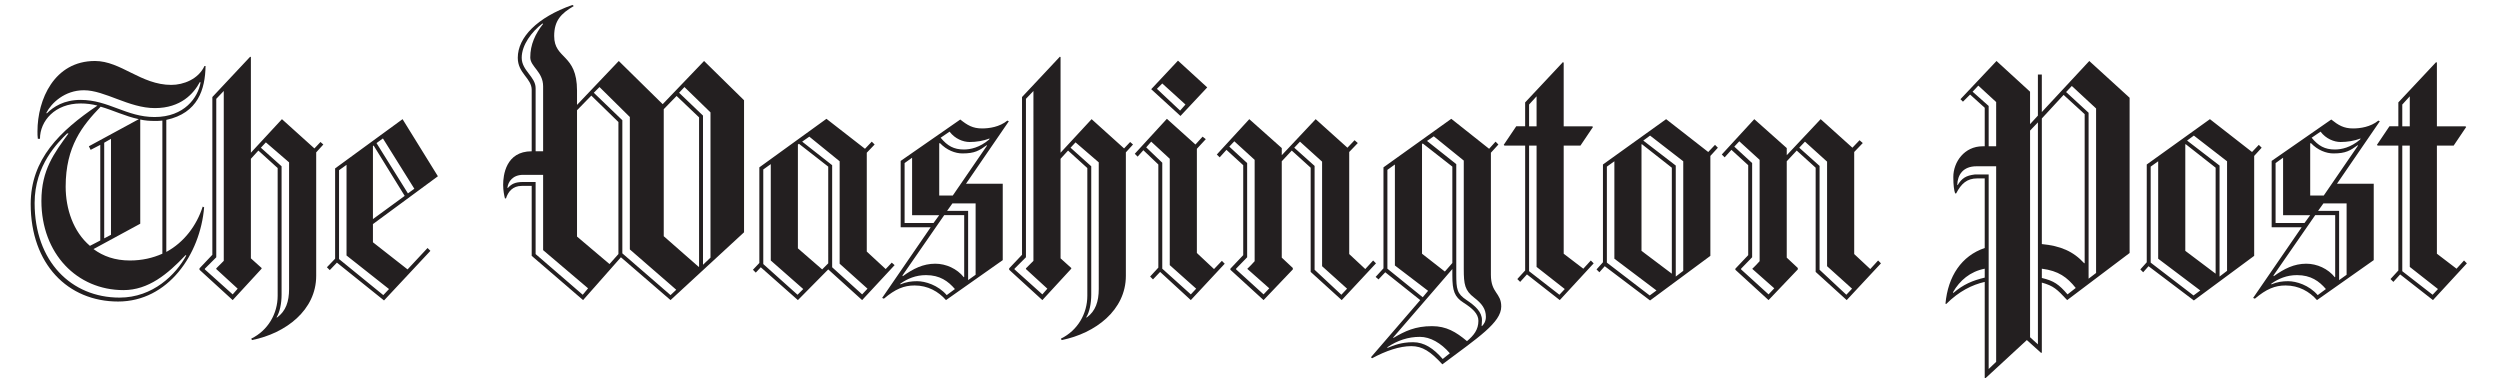 <?xml version="1.0" encoding="utf-8"?>
<!-- Generator: Adobe Illustrator 16.0.0, SVG Export Plug-In . SVG Version: 6.00 Build 0)  -->
<!DOCTYPE svg PUBLIC "-//W3C//DTD SVG 1.1//EN" "http://www.w3.org/Graphics/SVG/1.1/DTD/svg11.dtd">
<svg version="1.1" id="Layer_1" xmlns="http://www.w3.org/2000/svg" xmlns:xlink="http://www.w3.org/1999/xlink" x="0px" y="0px"
	 width="474.061px" height="71.725px" viewBox="0 0 474.061 71.725" enable-background="new 0 0 474.061 71.725"
	 xml:space="preserve">
<g id="twp_x5F_full">
	<g enable-background="new    ">
		<path fill="#231F20" d="M31.536,22.732v25.039c3.383-1.827,5.752-5.008,6.902-8.595l0.271,0.136
			c-0.745,8.933-6.835,17.865-16.309,17.865c-9.542,0-16.58-7.105-16.58-18.475c0-8.526,5.549-13.873,12.655-18.678
			c-1.015-0.271-2.098-0.406-3.181-0.406c-4.873,0-7.715,3.316-7.715,6.7H7.173c-0.068-0.474-0.068-0.947-0.068-1.421
			c0-6.023,3.181-13.332,10.896-13.332c4.94,0,8.73,4.534,14.482,4.534c2.301,0,5.143-1.083,6.293-3.587h0.203
			C38.912,16.912,37.559,21.446,31.536,22.732z M35.19,48.38c-3.384,3.586-7.038,6.632-11.775,6.632
			c-8.797,0-15.564-6.903-15.564-16.919c0-5.887,2.436-9.067,5.143-12.79h-0.271c-1.692,1.692-6.158,5.955-6.158,13.196
			c0,11.099,6.97,17.934,16.106,17.934c6.361,0,10.692-4.398,12.655-7.985L35.19,48.38z M37.896,15.559
			c-1.15,2.165-3.586,4.939-8.526,4.939c-4.94,0-9.474-3.384-13.467-3.384c-3.655,0-6.158,2.437-7.106,4.264l0.068,0.136
			c1.286-1.286,3.248-2.572,6.429-2.572c5.278,0,8.662,3.249,14.008,3.249c5.685,0,8.256-3.723,8.73-6.564L37.896,15.559z
			 M19.083,20.228c-3.451,3.587-6.632,7.512-6.632,15.159c0,4.195,1.421,8.526,4.602,11.233l1.962-1.016V27.469l-1.827,0.947
			l-0.338-0.677l9.474-5.144C23.753,22.055,21.452,20.905,19.083,20.228z M30.791,22.867c-0.474,0.067-0.947,0.067-1.489,0.067
			c-0.947,0-1.827-0.067-2.707-0.271v19.76L17.73,47.23c1.827,1.353,4.06,2.165,6.902,2.165c2.301,0,4.331-0.474,6.158-1.286V22.867
			z M21.046,26.319l-1.286,0.744v18.137l1.286-0.677V26.319z M59.958,28.89v23.415c0,6.496-5.752,10.896-12.181,12.181l-0.135-0.271
			c3.181-1.557,5.008-4.737,5.008-8.121V31.867l-3.654-3.315l-1.421,1.556v18.881l2.03,1.827v0.136l-5.481,5.955l-6.293-5.752
			v-0.271l2.436-2.572V18.401l7.173-7.646l0.135,0.067v18.136l5.888-6.361l6.158,5.55l1.15-1.219l0.542,0.475L59.958,28.89z
			 M41.01,51.019v-0.135l1.421-1.422V17.25L41.01,18.74v30.046l-2.166,2.166v0.135l5.278,4.737l0.947-1.083L41.01,51.019z
			 M54.815,30.784l-4.399-3.789l-0.947,1.015l3.925,3.52v24.362c0,1.624-0.338,3.315-0.947,4.263l0.068,0.068
			c1.692-1.219,2.301-3.046,2.301-5.414V30.784z M70.718,42.492v3.451l6.564,5.143l3.79-4.06l0.542,0.541l-8.797,9.406l-8.933-7.173
			l-1.353,1.421l-0.542-0.541l1.557-1.624V31.935l12.79-9.339l6.7,10.828L70.718,42.492z M65.71,48.448V31.258l-1.421,1.016v16.851
			l8.392,6.835l1.083-1.15L65.71,48.448z M70.854,27.604l-0.136,0.068v13.873l6.023-4.399L70.854,27.604z M72.613,26.251
			l-1.218,0.879l5.956,9.542l1.218-0.88L72.613,26.251z"/>
		<path fill="#231F20" d="M127.147,56.906l-9.407-8.121l-7.173,8.121l-9.745-8.392V35.251h-1.895c-1.692,0-2.571,1.083-2.978,2.368
			h-0.203c-0.135-0.541-0.338-1.488-0.338-2.571c0-1.76,0.474-6.361,5.414-6.361v-11.64c0-2.233-2.639-3.113-2.639-6.091
			c0-3.856,3.654-7.646,10.354-10.016l0.271,0.203c-2.436,1.422-3.722,2.775-3.722,5.685c0,4.467,4.331,3.316,4.331,10.354v2.707
			l7.918-8.324l8.324,8.188l7.85-8.188l7.579,7.444v25.039L127.147,56.906z M102.988,47.432V33.154h-3.79
			c-1.963,0-2.842,1.285-2.978,2.436l0.067,0.068c0.677-0.744,1.354-1.15,2.91-1.15h2.368v13.67l8.933,7.715l1.015-1.219
			L102.988,47.432z M102.988,16.37c0-2.774-2.436-3.722-2.436-5.481c0-2.437,0.947-4.466,2.436-6.361l-0.135-0.067
			c-2.03,1.557-3.925,4.061-3.925,6.496c0,2.437,2.639,3.587,2.639,5.753v11.978h1.421V16.37z M117.267,23.138l-5.143-5.008
			l-2.707,2.774v23.956l6.158,5.211l1.692-1.895V23.138z M119.432,47.297V22.191l-5.752-5.685l-1.083,1.083l5.414,5.21v25.242
			l9.136,7.918l1.083-1.016L119.432,47.297z M132.561,22.258l-4.263-4.061l-2.436,2.504v24.092l6.632,5.819l0.067-0.067V22.258z
			 M134.726,21.311l-4.94-4.805l-1.015,1.083l4.534,4.331v28.287l1.421-1.354V21.311z"/>
		<path fill="#231F20" d="M163.481,56.906l-6.429-5.82l-5.752,5.82l-7.038-6.226l-0.948,1.015l-0.541-0.541l1.218-1.286V31.733
			l12.723-9.204l7.309,5.685l1.286-1.354l0.542,0.542l-1.489,1.556v18.746l3.586,3.315l1.151-1.218l0.541,0.474L163.481,56.906z
			 M146.157,49.395V31.123l-1.421,1.015v17.934l6.497,5.82l1.083-1.083L146.157,49.395z M157.052,31.597l-5.549-4.331l-0.203,0.136
			v19.692l4.602,3.992l1.15-1.15V31.597z M159.218,50.004V30.582l-5.752-4.67l-1.353,0.947l5.684,4.467v19.354l5.685,5.143
			l1.015-1.083L159.218,50.004z M183.174,34.845h6.97v14.482l-10.76,7.579c-1.421-1.624-3.452-2.774-5.955-2.774
			c-2.03,0-3.655,0.677-5.82,2.504l-0.338-0.136l9.204-13.399h-5.685V30.514l11.302-7.85c1.353,1.083,2.368,1.691,4.128,1.691
			c1.354,0,3.316-0.271,4.805-1.488l0.271,0.135L183.174,34.845z M175.595,52.169c-1.963,0-3.519,0.677-4.873,1.624v0.136
			c1.083-0.474,2.166-0.609,3.181-0.609c1.556,0,3.993,0.745,5.617,2.64l1.557-1.15C179.79,53.32,178.234,52.169,175.595,52.169z
			 M182.835,40.8h-3.79l-7.918,11.438l0.068,0.135c1.962-1.421,3.857-2.368,6.158-2.368c2.03,0,4.128,0.947,5.414,2.571l0.068-0.067
			V40.8z M172.955,40.8V29.906l-1.421,1.015v11.369h5.481l1.083-1.489H172.955z M187.099,27.536
			c-1.421,1.016-2.233,1.557-4.602,1.557c-1.354,0-2.978-0.609-4.263-1.963l-0.135,0.068v9.88h2.571l6.497-9.475L187.099,27.536z
			 M183.851,26.927c-1.218,0-2.774-0.608-3.79-1.962l-1.692,1.15c1.286,1.557,2.504,2.233,4.398,2.233
			c1.218,0,2.978-0.339,4.805-1.896l0.067-0.202C186.49,26.725,185.069,26.927,183.851,26.927z M185.001,38.568h-4.399l-1.015,1.421
			h3.993v13.128l1.421-1.015V38.568z M213.491,28.89v23.415c0,6.496-5.752,10.896-12.181,12.181l-0.135-0.271
			c3.181-1.557,5.008-4.737,5.008-8.121V31.867l-3.654-3.315l-1.421,1.556v18.881l2.03,1.827v0.136l-5.481,5.955l-6.293-5.752
			v-0.271l2.436-2.572V18.401l7.173-7.646l0.135,0.067v18.136l5.888-6.361l6.158,5.55l1.15-1.219l0.542,0.475L213.491,28.89z
			 M194.543,51.019v-0.135l1.421-1.422V17.25l-1.421,1.489v30.046l-2.166,2.166v0.135l5.278,4.737l0.947-1.083L194.543,51.019z
			 M208.348,30.784l-4.399-3.789l-0.947,1.015l3.925,3.52v24.362c0,1.624-0.338,3.315-0.947,4.263l0.068,0.068
			c1.692-1.219,2.301-3.046,2.301-5.414V30.784z M225.808,56.906l-5.82-5.346l-1.354,1.421l-0.542-0.542l1.557-1.691V31.191
			l-2.842-2.707l-1.083,1.219l-0.542-0.542l6.09-6.632l5.414,4.873l1.354-1.489l0.609,0.474l-1.692,1.827v19.761l3.249,3.045
			l1.489-1.557l0.541,0.542L225.808,56.906z M221.815,50.275V30.108l-3.519-3.248l-0.947,1.083l3.045,2.91v20.099l5.414,4.872
			l1.015-1.083L221.815,50.275z M223.845,21.988l-5.549-5.075l5.076-5.414l5.549,5.075L223.845,21.988z M220.394,15.829
			l-1.015,1.015l4.398,4.128l1.015-1.15L220.394,15.829z"/>
		<path fill="#231F20" d="M254.423,56.906l-5.888-5.346V31.8l-3.587-3.248l-1.895,2.03v18.271l2.098,1.962v0.271l-5.549,5.82
			l-6.294-5.752v-0.203l2.437-2.571V31.326l-3.181-2.91l-1.286,1.421l-0.541-0.541l6.158-6.7l6.158,5.482v1.353l6.429-6.835
			l6.022,5.414l1.354-1.421l0.609,0.541l-1.624,1.692v19.354l3.045,2.842l1.489-1.624l0.541,0.541L254.423,56.906z M236.557,51.019
			v-0.135c0,0.135,1.354-1.354,1.354-1.354v-19.22l-3.858-3.519l-0.948,1.015l3.384,3.113v17.865l-2.098,2.166v0.135l5.211,4.737
			l1.082-1.15L236.557,51.019z M250.7,50.478V30.65l-4.195-3.79l-1.083,1.15l3.857,3.451v19.693l5.075,4.737l1.083-1.151
			L250.7,50.478z M273.506,69.087c-2.232-2.436-3.789-3.451-5.887-3.451c-2.233,0-4.805,0.88-7.444,2.301l-0.203-0.202l9.339-10.828
			l-6.632-5.278l-1.286,1.354l-0.541-0.474l1.488-1.624V31.733l12.858-9.204l7.173,5.685l1.219-1.354l0.541,0.542l-1.421,1.556
			v23.145c0,3.519,1.962,3.384,1.962,6.022C284.672,61.17,280.273,64.012,273.506,69.087z M264.506,50.342V31.191l-1.421,1.016
			v18.745l6.699,5.414l1.016-1.219L264.506,50.342z M269.243,63.877c-2.233,0-4.264,0.677-6.158,1.962v0.136
			c1.218-0.474,2.571-1.083,4.872-1.083c2.098,0,3.857,1.15,5.617,3.181l1.354-1.083C273.235,65.028,271.205,63.877,269.243,63.877z
			 M277.499,57.38c-1.691-1.083-2.098-2.233-2.098-5.143v-1.219l-11.234,12.993l0.068,0.067c2.165-1.285,4.128-2.232,7.309-2.232
			c2.707,0,4.534,1.082,6.632,2.842c1.286-1.083,2.165-2.165,2.165-3.857C280.341,59.478,279.19,58.463,277.499,57.38z
			 M275.401,31.597l-5.617-4.398l-0.136,0.135v20.775l4.332,3.384l1.421-1.624V31.597z M279.529,56.433
			c-1.76-1.354-1.963-2.504-1.963-5.414V30.447l-5.685-4.602l-1.285,0.88l5.549,4.398v20.843c0,2.91,0.136,3.723,1.963,4.94
			c1.624,1.083,2.909,2.233,2.909,3.79c0,0.405-0.067,1.082-0.067,1.082l0.067,0.068c0.339-0.339,0.745-0.88,0.745-1.76
			C281.763,58.598,281.018,57.583,279.529,56.433z M295.771,56.906l-6.226-4.872l-1.286,1.421l-0.541-0.542l1.488-1.624V27.604
			h-3.925l-0.136-0.135l2.369-3.52h1.691v-4.533l7.174-7.647l0.135,0.136v12.045h5.414l0.136,0.136l-2.369,3.519h-3.181v20.505
			l3.723,2.843l1.421-1.557l0.541,0.541L295.771,56.906z M291.372,18.265l-1.421,1.557v4.128h1.421V18.265z M291.372,50.613V27.604
			h-1.421v23.821l5.752,4.467l1.015-1.083L291.372,50.613z M324.328,29.567v18.948l-11.437,8.459l-8.595-6.496l-1.015,1.15
			l-0.541-0.542l1.218-1.353V31.191l11.979-8.595l7.985,6.227l1.285-1.354l0.542,0.541L324.328,29.567z M306.125,49.057V30.582
			l-1.422,1.015v18.204l8.121,6.226l1.286-0.947L306.125,49.057z M317.02,31.8l-5.685-4.467l-0.067,0.068v20.166l5.752,4.331V31.8z
			 M319.186,30.582l-6.294-4.873l-1.285,0.947l6.158,4.737V52.44l1.421-1.082V30.582z M350.18,56.906l-5.888-5.346V31.8
			l-3.587-3.248l-1.895,2.03v18.271l2.098,1.962v0.271l-5.549,5.82l-6.294-5.752v-0.203l2.437-2.571V31.326l-3.181-2.91
			l-1.286,1.421l-0.541-0.541l6.158-6.7l6.158,5.482v1.353l6.429-6.835l6.023,5.414l1.353-1.421l0.609,0.541l-1.624,1.692v19.354
			l3.045,2.842l1.489-1.624l0.541,0.541L350.18,56.906z M332.313,51.019v-0.135c0,0.135,1.354-1.354,1.354-1.354v-19.22
			l-3.857-3.519l-0.947,1.015l3.384,3.113v17.865l-2.098,2.166v0.135l5.211,4.737l1.083-1.15L332.313,51.019z M346.457,50.478V30.65
			l-4.195-3.79l-1.083,1.15l3.857,3.451v19.693l5.075,4.737l1.083-1.151L346.457,50.478z"/>
		<path fill="#231F20" d="M391.986,56.906c-1.895-2.03-2.571-2.707-4.805-3.316v1.489v11.775l-0.136,0.067l-2.707-2.437l-7.85,7.241
			l-0.136-0.067V53.455c-2.368,0.541-4.872,1.76-7.309,4.195l-0.135-0.067c0.474-5.211,3.045-9.068,7.443-10.557V33.83h-1.421
			c-1.962,0-3.045,1.015-3.992,2.842h-0.203c-0.203-0.608-0.339-1.557-0.339-3.112c0-2.843,2.098-5.82,5.55-5.82h0.405v-7.309
			l-2.774-2.504l-1.354,1.354l-0.474-0.474l6.835-7.241l6.361,5.82v6.158l1.489-1.624v-7.783h0.744v7.106l9-9.678l7.647,6.971
			v29.438L391.986,56.906z M376.354,50.951c-2.774,0.541-4.736,2.233-6.022,4.466l0.067,0.136c1.896-1.624,3.654-2.368,5.955-2.91
			V50.951z M378.52,31.53h-3.722c-2.572,0-3.587,1.624-3.654,3.519l0.067,0.067c0.812-1.354,1.624-1.827,3.248-2.029h2.64v36.881
			l1.421-1.354V31.53z M378.52,19.348l-3.384-3.112l-1.083,1.15l3.046,2.706v7.647h1.421V19.348z M386.438,23.205l-1.489,1.557
			v39.183l1.489,1.354V23.205z M395.303,21.649l-3.993-3.654l-4.128,4.467v23.82c3.519,0.339,5.955,1.354,8.053,3.654l0.068-0.067
			V21.649z M387.182,50.951v1.76c2.301,0.541,3.248,1.218,4.872,3.112l1.557-1.218C391.986,52.575,390.362,51.358,387.182,50.951z
			 M397.468,20.567l-4.602-4.264l-1.083,1.15l4.264,3.925v31.468l1.421-1.083V20.567z M427.447,29.567v18.948l-11.438,8.459
			l-8.594-6.496l-1.016,1.15l-0.541-0.542l1.218-1.353V31.191l11.979-8.595l7.985,6.227l1.285-1.354l0.542,0.541L427.447,29.567z
			 M409.243,49.057V30.582l-1.422,1.015v18.204l8.121,6.226l1.286-0.947L409.243,49.057z M420.138,31.8l-5.684-4.467l-0.068,0.068
			v20.166l5.752,4.331V31.8z M422.304,30.582l-6.294-4.873l-1.285,0.947l6.158,4.737V52.44l1.421-1.082V30.582z M443.146,34.845
			h6.971v14.482l-10.76,7.579c-1.421-1.624-3.451-2.774-5.955-2.774c-2.03,0-3.654,0.677-5.82,2.504l-0.338-0.136l9.203-13.399
			h-5.685V30.514l11.302-7.85c1.354,1.083,2.368,1.691,4.128,1.691c1.354,0,3.315-0.271,4.805-1.488l0.271,0.135L443.146,34.845z
			 M435.567,52.169c-1.962,0-3.519,0.677-4.872,1.624v0.136c1.083-0.474,2.165-0.609,3.181-0.609c1.557,0,3.992,0.745,5.616,2.64
			l1.557-1.15C439.764,53.32,438.207,52.169,435.567,52.169z M442.809,40.8h-3.79l-7.917,11.438l0.067,0.135
			c1.962-1.421,3.857-2.368,6.158-2.368c2.03,0,4.128,0.947,5.414,2.571l0.067-0.067V40.8z M432.929,40.8V29.906l-1.422,1.015
			v11.369h5.481l1.083-1.489H432.929z M447.072,27.536c-1.422,1.016-2.233,1.557-4.603,1.557c-1.354,0-2.978-0.609-4.263-1.963
			l-0.136,0.068v9.88h2.571l6.497-9.475L447.072,27.536z M443.823,26.927c-1.218,0-2.774-0.608-3.789-1.962l-1.692,1.15
			c1.286,1.557,2.504,2.233,4.399,2.233c1.218,0,2.978-0.339,4.805-1.896l0.067-0.202C446.463,26.725,445.042,26.927,443.823,26.927
			z M444.974,38.568h-4.398l-1.015,1.421h3.992v13.128l1.421-1.015V38.568z M461.351,56.906l-6.226-4.872l-1.286,1.421l-0.541-0.542
			l1.488-1.624V27.604h-3.925l-0.135-0.135l2.368-3.52h1.691v-4.533l7.174-7.647l0.136,0.136v12.045h5.413l0.136,0.136l-2.369,3.519
			h-3.18v20.505l3.722,2.843l1.421-1.557l0.541,0.541L461.351,56.906z M456.952,18.265l-1.421,1.557v4.128h1.421V18.265z
			 M456.952,50.613V27.604h-1.421v23.821l5.752,4.467l1.015-1.083L456.952,50.613z"/>
	</g>
</g>
<g id="Layer_1_1_">
</g>
</svg>
